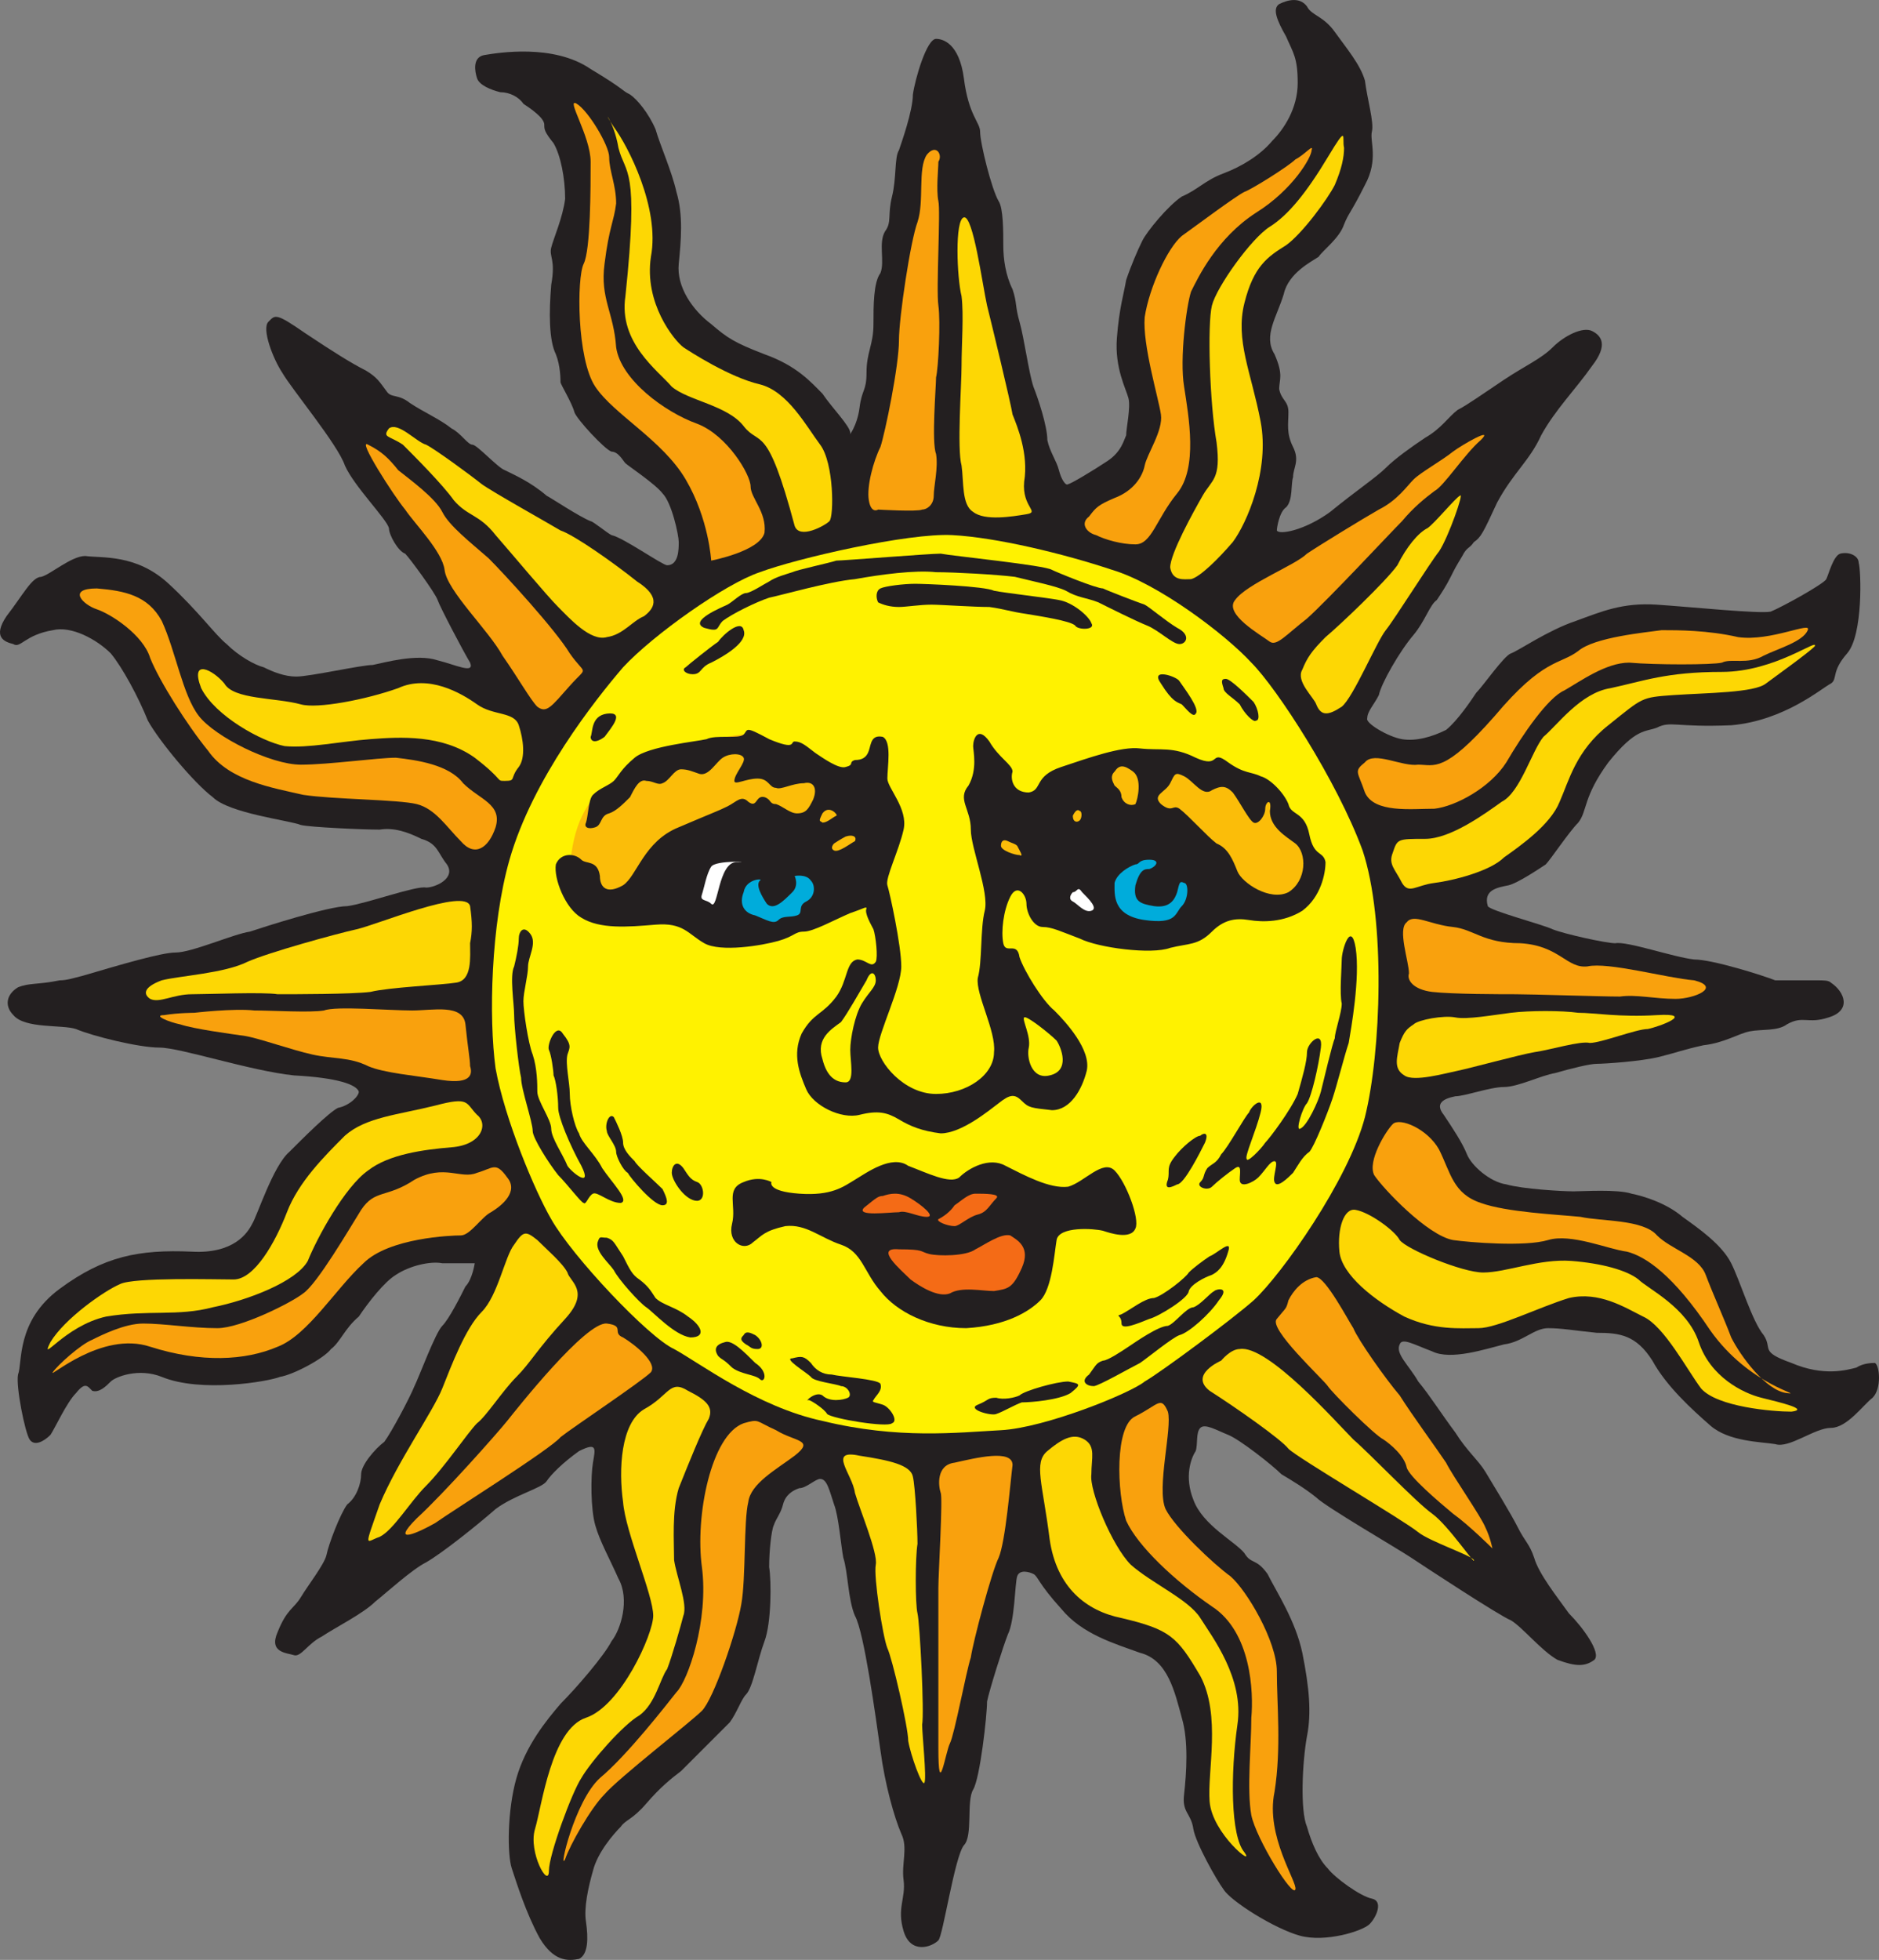 <svg xmlns="http://www.w3.org/2000/svg" width="607.896" height="633.88"><rect width="100%" height="100%" fill="#808080" stroke="none"/><path fill="#231f20" fill-rule="evenodd" d="M587.833 317.063c2.25 0 3.75 0 4.5.75 4.5 3 6.75 9-.75 11.25-6.75 2.25-8.25-.75-13.5 2.25-3 2.25-8.25 1.5-12 2.25s-8.25 3.75-15 4.5c-6.75 1.5-8.25 2.25-14.25 3.75s-18 2.25-20.25 2.25-8.25 1.5-13.5 3c-4.5.75-12 4.5-16.5 4.5s-12.75 3-15.75 3c-3.75.75-6.75 2.25-3.75 6 3 4.5 6 9 7.5 12.75s7.5 9 12.75 9.75c5.25 1.5 18 2.25 21.75 2.25 3 0 14.25-.75 18.75.75 3.75.75 11.25 3 16.5 7.5 5.25 3.75 12.75 9 15.75 15s6.75 18.75 10.5 23.25c3 4.5-1.5 5.25 9 9 10.5 4.5 18 2.25 21 1.5 2.25-1.5 5.25-1.5 6-1.5 1.5.75 2.25 8.25-.75 11.25-3 2.25-8.25 9.75-13.5 9.75s-13.5 6.75-18 5.25c-4.5-.75-15-.75-21-6s-14.25-12.75-18.75-21c-5.25-8.25-10.5-9-18-9-7.5-.75-11.25-1.5-15.75-1.5s-8.25 4.5-14.25 5.25c-6 1.5-17.25 5.25-23.25 2.25-6-2.25-9.75-4.5-10.5-2.25-1.5 3 3 6.75 6 12 3.75 4.5 7.5 10.5 12 16.5 3.75 6 7.5 9 9.75 12.75s8.25 13.5 10.5 18 3.75 5.25 5.25 9.75c1.5 5.25 7.5 12.75 11.25 18 4.5 4.5 10.5 12.75 8.25 15-3 2.25-6 2.25-12 0-5.25-3-11.25-10.5-15-12.75-3.75-1.5-27.75-17.25-32.25-20.25s-27.75-16.5-30.75-19.5c-3.75-3-7.5-5.25-11.25-7.5-3-3-13.5-11.25-17.25-12.75s-7.5-3.75-9-2.25-.75 5.25-1.5 7.5c-1.5 2.25-3.75 8.25-.75 15.75 3 8.25 13.5 13.5 16.5 17.25 2.25 3.75 3.75 1.5 7.5 6.75 3 6 9 15 11.25 25.5 2.25 11.25 3 19.5 1.5 27-1.5 8.25-2.25 24 0 29.25 1.5 5.25 3.75 10.5 6.75 13.5 2.25 3 10.5 9 14.25 9.75s1.5 6-.75 8.25-14.25 6-22.5 3.75-22.5-11.25-24.75-15c-2.25-3-9-15-9.75-19.5-.75-5.25-3.75-5.25-3-11.25.75-6.75 1.5-17.25-.75-24.75-2.25-8.25-4.5-18.75-13.5-21-8.25-3-18.75-6-25.5-14.25-7.5-8.25-7.5-10.5-9-11.25s-4.5-1.5-5.25.75-.75 14.25-3 18.75c-1.5 3.75-6 18-6.75 21.75 0 4.5-2.25 24.75-4.5 28.5s0 15-3 18c-3 3.75-6.75 29.25-8.25 30.75-2.25 2.25-9 4.5-11.25-3s.75-10.5 0-16.5c-.75-5.25 1.5-10.5-.75-15-2.25-5.25-5.25-15.75-6.75-27-1.5-10.5-5.25-38.25-8.25-43.5-2.25-5.25-2.25-14.25-3.75-18.75-.75-3.75-1.5-13.5-3-17.25-1.5-4.5-2.25-8.25-4.5-8.25-1.5 0-4.5 3-6.75 3-2.25.75-4.5 2.25-5.25 5.25s-2.25 4.5-3 6.75c-.75 1.5-1.5 8.25-1.5 13.5.75 4.5.75 18-1.5 24s-3.75 15-6 17.25c-1.5 1.5-3 6-5.25 9l-15.75 15.75c-3 2.25-6.75 5.25-11.25 10.5s-6.75 5.25-8.25 7.5c-2.25 2.25-7.5 8.25-9 14.25-1.5 5.25-3 12-2.25 16.5.75 5.25.75 10.5-2.25 12-3.75.75-8.25.75-12.75-6.75-4.5-8.25-7.5-18-9-22.5s-1.5-18.75 1.5-29.25 9.75-18.75 14.25-24c5.25-5.25 14.25-15.75 16.5-20.25 3-3.75 6-13.5 2.25-20.25-3-6.75-6-12-7.5-17.25s-1.5-15.75-.75-20.25 1.5-6.75-4.5-3.75c-5.25 3.75-9 7.5-10.5 9.75s-10.5 4.5-16.5 9c-6 5.25-17.25 14.25-22.5 17.25-4.5 2.25-12.75 9.75-16.5 12.75-3.75 3.75-12.75 8.25-17.25 11.25-4.5 2.25-6.75 6.75-9 6s-8.25-.75-5.25-7.5c3-7.5 5.25-7.5 7.5-11.25s7.5-10.5 8.25-13.5c.75-3.75 4.5-13.5 6.75-16.5 3-2.25 4.5-6.75 4.5-9.75s4.5-8.25 7.5-10.5c2.25-3 8.25-14.25 9.75-18 1.5-3 6.75-17.25 9-19.5s6-9.75 7.5-12.75c2.25-2.25 3-7.5 3-7.5h-10.5c-3.75-.75-10.5.75-15 3.75-3.75 2.25-9 9-12 13.5-4.5 3.75-6 8.25-9 10.5-2.25 3-12 8.25-16.5 9-3.75 1.5-25.5 5.25-38.25 0-7.5-3-15 0-16.5 1.5s-3.75 3.75-6 3c-1.5-1.5-2.25-3-5.25.75-3 3-6.75 11.25-8.25 13.5-2.25 2.25-5.25 3.75-6.75 1.5s-4.5-17.25-3.75-21c1.5-3.75-.75-17.25 13.5-27.75s25.5-12.75 42.75-12c13.5.75 18-6 19.5-9 1.5-2.25 6.75-18.75 12-23.25 4.5-4.5 12.75-12.75 15.75-14.25 3.75-.75 6.75-3.75 6.75-5.25-.75-2.25-6.75-4.5-21-5.25-14.25-1.5-36.75-9-43.5-9s-21.75-3.75-27-6c-4.5-1.5-16.5 0-20.25-4.5-3-3-2.25-6.75 1.5-9 3.75-1.5 6-.75 13.5-2.25h568.5m-568.5 0c2.25 0 4.5-.75 7.5-1.5 12.75-3.75 25.5-7.5 30-7.5 5.25 0 18.75-6 24-6.75 4.5-1.5 25.5-8.25 31.5-8.25 6-.75 22.5-6.75 25.5-6 3 0 9.75-3 6.75-7.5-3-3.75-3-6.75-8.25-8.25-4.5-2.25-9-3.75-13.5-3-5.25 0-22.5-.75-25.5-1.5-3.75-1.5-23.25-3.75-28.5-9-6-4.5-17.25-18-21-24.75-3-7.5-8.25-17.25-12-21.75-4.5-4.5-12.75-9-18.75-7.5-9 1.5-10.5 6-12.75 4.5-3-.75-6.75-2.25-2.25-9 5.25-6.75 8.25-12.75 11.25-12.75 3-.75 9.75-6.75 14.25-6.75 5.25.75 16.5-.75 27 9 9.75 9 15 16.5 18.75 19.5 3.75 3.75 9 6.75 12 7.5 3 1.5 6.75 3 10.5 3 4.5 0 21-3.75 24.75-3.75 3.75-.75 14.25-3.75 21-1.5 6 1.5 12 4.5 10.5.75-2.25-3.75-9.75-18-10.5-20.25s-9-13.5-10.5-15c-2.25-.75-5.25-6-5.25-8.25-.75-3-11.25-13.5-14.25-20.25-2.25-6.75-17.25-24.75-20.25-30-3-4.5-6.75-14.25-4.5-16.5s2.25-3 12 3.75c9 6 15 9.75 19.5 12 3.75 2.25 4.5 3.75 6.75 6.75 1.5 2.25 3.75.75 7.5 3.75 4.5 3 9.75 5.25 13.5 8.25 3 1.5 5.25 5.25 6.75 5.25s8.25 7.5 10.5 8.25c3 1.5 8.25 3.75 13.5 8.25 1.5.75 10.5 6.75 14.25 8.25.75 0 5.25 3.75 6.75 4.5 3.75.75 16.5 9.75 18 9.75 3.75 0 3.75-5.25 3.75-7.5s-2.25-12.75-5.25-15.75c-2.25-3-11.25-9-12-9.75s-2.25-3.75-4.5-3.75c-2.25-.75-11.25-10.5-12-12.75-.75-3-4.5-9-4.5-9.75s0-5.25-1.5-9c-2.25-4.5-2.25-13.5-1.5-22.5 1.5-8.25-.75-9 0-12s3.75-9.75 4.5-15.75c0-6.75-1.5-14.25-3.75-18-3-3.75-3-4.5-3-6 0-2.25-4.5-5.25-6.75-6.75-1.5-2.25-4.5-3.75-7.5-3.75-3-.75-6.75-2.25-7.5-4.5s-1.5-6.75 2.25-7.5c4.5-.75 22.5-3.75 34.5 4.5 11.25 6.75 9.75 6.75 12.75 8.25 2.25 1.5 6 6 8.25 11.25 1.5 5.25 5.25 13.5 6.75 20.25 2.25 7.5 1.5 15.75.75 23.25s4.5 15 10.5 19.5c5.25 4.5 7.5 6 17.25 9.75 10.5 3.75 15 9 18.75 12.75 3 4.5 9 10.5 9 12.75-.75 1.5 2.25-2.25 3-8.25s2.25-5.25 2.25-11.25c0-6.75 2.25-9 2.25-15.75 0-6 0-13.5 2.25-16.5 1.5-3.75-.75-9.75 1.5-13.5 2.25-3 .75-5.25 2.25-11.25s.75-12.75 2.25-15c.75-2.25 4.5-12.75 4.5-18 .75-5.25 4.5-18 7.5-18 2.25 0 7.5 1.5 9 12.75 1.5 12 5.25 14.25 5.25 17.25 0 3.75 3.75 18.75 6 22.5 1.5 2.25 1.5 9.75 1.5 14.25s.75 9.75 3 14.25c1.5 4.5.75 5.25 2.25 10.5s3 16.5 4.5 21c1.5 3.75 4.5 12.75 4.5 17.25.75 3.75 3 6.75 3.75 9.75s2.25 5.25 3 4.5c.75 0 8.25-4.5 12.75-7.5s5.25-6.75 6-8.25c0-2.25 1.5-9 .75-12s-4.5-9.75-3.75-19.5 2.25-14.25 3-18.75c1.5-4.5 3.75-9.75 5.25-12.75s8.25-11.25 12.75-14.25c5.25-2.25 7.5-5.25 13.5-7.5s12-6 15.75-10.5c3.75-3.75 8.25-10.5 8.25-18.75s-1.5-9.75-3.75-15c-3-5.25-4.5-9-2.25-10.5 3-1.5 6.75-2.25 9 .75 1.5 3 5.25 3 9 8.25s8.25 10.5 9.75 15.75c.75 6 3 13.5 2.25 16.5s2.25 9-2.25 17.25c-4.5 9-5.25 9-6.75 12.75-1.5 4.5-6.75 8.25-8.25 10.5-2.25 1.5-9.75 5.25-11.25 12-2.25 7.5-6.75 13.5-3 19.5 3 6.75 1.5 8.25 1.5 11.25.75 3.75 3 3.75 3 7.5s-.75 6.75 1.5 11.25 0 6.75 0 9.75c-.75 2.25 0 7.5-2.25 9.75-2.25 1.5-3 6.75-3 7.5.75 1.5 9 0 17.25-6 8.25-6.75 15-11.25 18-14.25s8.25-6.75 12.75-9.75c5.25-3 7.5-6.75 10.5-9 3-1.5 8.25-5.25 15-9.75s12-6.75 15.75-10.5 9.75-6.75 12.75-5.25 5.25 4.5 0 11.25c-5.25 7.5-12 14.25-16.5 22.5-3.75 8.25-9 12-14.25 21.75-4.5 9.75-5.25 11.25-7.5 12.75-1.5 2.25-2.25 1.5-3.75 4.5-2.25 3.75-2.25 3.75-3.75 6.75s-3 5.25-4.5 7.5c-2.25 1.5-3.75 6.75-7.5 11.25-4.5 5.25-10.5 15.75-11.25 19.5-1.5 3-3.75 5.25-3.75 7.5-.75 1.5 6.75 6 11.25 6.75s9.75-.75 14.25-3c3.75-3 8.25-9.75 9.75-12 2.25-2.25 9-12 11.25-12.75s12-7.5 21-10.5c8.25-3 15-6 26.25-5.25s33 3 36.75 2.25c3.75-1.5 17.25-9 18-10.5s2.25-7.5 4.5-8.25c3-.75 6 .75 6 3 .75 2.25 1.5 23.25-3.75 29.25s-3 8.25-5.25 9.75c-3 1.5-15 12-32.25 13.5-18 .75-19.5-1.5-24 .75-3.75 1.5-6.75 0-15.75 11.25-8.25 11.25-6.75 15.75-9.75 19.5-3 3-9 12-10.5 13.5-2.25 1.5-9 6-12 6.75-3.75.75-8.25 1.5-6.75 6.75.75 1.5 18 6 21 7.5 3.75 1.5 17.25 4.5 20.25 4.5 3.75-.75 18.75 4.5 25.5 5.25 6 0 22.5 5.25 26.25 6.75h3-558"/><path fill="#fdd704" fill-rule="evenodd" d="M257.083 170.063c1.5 4.5 9.75 0 11.25-1.5s1.5-18.75-3-24.75-10.5-17.25-19.5-19.5c-9.75-2.25-22.5-10.5-24.75-12-3-2.25-12.75-14.25-10.5-29.25 3-15.75-7.5-36-12-42-4.5-6.75 0-2.25 1.5 6.75 2.25 9 6.75 5.25 2.25 48-2.25 15 10.5 24 15 29.25 5.25 4.5 18 6 23.25 12.75s7.5-1.5 16.5 32.25m54.75-99.75c3-.75 6 21.75 7.5 28.5 1.5 6 7.5 30.75 8.25 35.25 1.5 3.75 5.25 12.75 3.75 21.75-.75 8.25 5.25 9.75.75 10.5s-13.5 2.25-17.25-.75c-3.75-2.25-3-9.75-3.75-15-1.5-5.25 0-26.25 0-32.25 0-6.75.75-16.5 0-22.5-1.5-6-2.25-24.75.75-25.5m66.75 113.25c.75 4.5 4.5 3.75 6.75 3.75 3-.75 9-6.75 13.5-12 4.5-6 12-23.25 9-39s-8.25-26.25-5.25-38.25 7.5-15 13.5-18.75c5.25-3.75 13.5-15 15.75-19.5 2.25-5.25 3-9 3-12-.75-3 1.5-8.25-5.25 3s-12.75 18.75-18.75 22.5-17.25 19.5-18.75 25.5-.75 31.5 1.5 44.25c1.5 12-1.5 12-4.5 17.25s-10.5 18.75-10.5 23.25m42.75 33c1.5-3.75 3-6 7.5-10.5 4.5-3.75 19.5-18 23.25-23.25 3-6 6.75-10.5 9.75-12 2.25-1.5 9-9.75 10.5-10.5 1.5-1.5-3.75 13.5-6.75 18-3 3.75-14.25 21.75-17.25 25.5s-10.5 21.75-14.25 24.75c-4.5 3-6.75 3-8.25-.75-.75-2.25-6.75-7.5-4.5-11.25m29.25 59.25c-1.5 3.75.75 5.25 3 9.75 2.25 3.75 4.5.75 10.5 0s18-3.75 22.5-8.25c5.25-3.75 15-10.5 18-18 3-6.75 5.25-16.5 15.75-24.75 11.25-9 10.5-9 21-9.75 11.25-.75 26.25-.75 30-3.75 3-2.25 13.5-9.75 15.75-12 1.5-3-12.75 8.25-30 8.25-18 0-25.5 3-36 5.25-9.75 1.5-17.25 12-21.75 15.75-3.75 4.5-7.5 18-13.5 21-5.25 3.75-16.5 12-24.75 12-9 0-9 0-10.5 4.5m6.75 55.5c-2.25 1.5-3 2.25-4.5 6-.75 4.5-2.25 8.25 1.5 10.5 3 2.25 13.5-.75 17.25-1.5s20.25-5.25 24.75-6c5.25-.75 15-3.75 18-3 3.75 0 15-4.5 18.75-4.5 3.75-.75 15.75-5.25 3-4.5-12 .75-20.25-.75-25.5-.75-5.25-.75-15.75-.75-21.75 0s-14.25 2.25-18 1.5-12 .75-13.5 2.25m-18.75 60c4.5.75 12.75 6.75 14.25 9.75 2.25 3 20.25 10.5 27 10.5 7.5 0 18-4.5 28.5-3.75 9.75.75 18 3 21.75 6 3 3 15.75 9 19.5 20.25s14.25 16.5 20.25 18 15.75 3.75 9.75 4.5c-6 0-24-1.5-29.25-7.5-4.5-6-12-20.25-18.75-23.25-6-3-14.25-8.25-24-6-9.75 3-23.25 9.75-29.25 9.75s-14.25.75-24-3.75c-9.75-5.25-20.25-13.5-21-21s1.5-14.25 5.25-13.5m-37.5 45c-3 0-6 3.75-6 3.75s-10.5 4.5-3.75 9.75c8.25 5.25 23.25 15.75 25.5 18.75 3 3 37.5 23.25 42 27 3.75 3 17.25 7.5 18 9 .75 2.25-8.25-11.25-13.5-15s-20.25-19.5-25.5-24c-5.25-5.25-27.75-30.75-36.75-29.25m-62.25 33c4.5-3.75 8.25-6 12-3.75s2.25 6 2.25 11.25c-.75 5.25 6.75 23.25 12.75 29.25 6.75 6 18.75 11.25 22.5 17.25s14.25 19.5 12 34.5c-2.25 15.75-2.25 36 2.25 41.25 3.75 5.25-10.5-6-11.25-16.5-.75-9.75 3.75-27.75-3-40.5-7.5-12.75-9.75-15-25.5-18.75-11.25-2.25-21-9.75-23.25-25.5-2.25-18-5.25-24.75-.75-28.5m-43.5 8.25c.75 3 1.5 17.25 1.5 21.75-.75 4.5-.75 19.5 0 22.5s2.25 32.25 1.5 36c0 3 1.5 17.25.75 18.75s-4.5-9-5.25-13.5c0-4.5-5.25-27-6.75-30-1.5-3.75-4.5-23.25-3.75-27s-5.25-18-6.75-23.25c-.75-6-9-14.25 1.5-12 9.75 1.5 16.5 3 17.25 6.75m-66-18.75c-2.25 3.75-6.75 15-9.75 22.5-2.25 7.5-1.5 17.25-1.5 23.25.75 5.25 4.5 14.25 3 18-.75 3-3.75 13.5-5.25 17.25-2.25 3-3.75 11.25-9 15-5.25 3-15.75 15-18.75 20.25-3 4.5-10.5 24.75-10.5 30 0 6-6.75-6-4.5-13.5s5.25-32.25 16.5-36 21.75-27 21.75-33c0-6.75-9-27-9.75-36.75-1.5-10.5-.75-25.5 6.75-30 8.25-4.5 8.25-9.75 14.25-6 6 3 8.25 5.25 6.75 9m-55.5-57.75c3 3 8.25 7.5 9.75 10.5.75 3 7.5 6-.75 15-9 9.75-11.25 14.25-15.75 18.75s-9.75 12.75-12.75 15c-3 3-10.5 14.25-16.5 20.25-5.25 5.25-10.5 14.25-15 16.5-4.5 1.5-5.25 4.5 0-10.5 6-14.25 17.25-30 20.25-37.5s7.5-19.5 12.75-24.75 7.5-18 10.5-21.75c3-4.5 3.75-4.5 7.5-1.5m-19.5-40.5c-3.75-3.75-2.25-6-13.5-3-12 3-22.5 3.75-29.25 9.75-6.75 6.75-15 15-18.75 24.75s-10.5 21.75-17.25 21.75c-6 0-32.25-.75-36.75 1.5-5.25 2.25-18 11.25-22.5 18.75-3.75 7.5 4.5-5.25 18-8.25 13.5-2.25 23.25 0 34.5-3 11.25-2.25 27-8.25 30.75-15 3-7.5 12-24 19.5-29.25 6.75-5.25 18-6.75 27-7.5 9.75-.75 12-7.5 8.25-10.5m-2.25-67.5c.75 5.25.75 8.25 0 12 0 4.5.75 12-4.5 12.75-4.5.75-21.75 1.5-27.75 3-6 .75-24.75.75-30 .75-4.5-.75-22.5 0-27.75 0-6 0-10.5 3-13.5 1.5-2.25-1.5-2.25-3.75 3.75-6 6-1.5 20.25-2.25 27.75-6 6.75-3 28.5-9 35.25-10.5s35.25-13.5 36.75-7.5m11.25-40.5c3.75 0 1.5-.75 4.5-4.5 2.25-3 1.5-9 0-13.5s-8.25-3-13.5-6.75-15.75-9.75-25.5-5.25c-10.5 3.75-26.25 6.75-31.5 5.25-8.25-2.25-21.75-1.5-24.75-6.75-3.75-4.5-11.25-8.25-7.5 1.5 4.5 9 19.5 17.25 27 18.75 7.5.75 18-1.5 27.75-2.25s23.25-1.5 33.75 6c9.75 7.5 6.75 7.5 9.75 7.5m-33-108.75c3.75 3.75 12.75 12.75 16.5 18 4.5 5.25 8.25 4.5 13.5 11.25 5.25 6 16.5 19.5 20.25 23.25s10.5 11.25 15.75 9.75c5.25-.75 8.25-5.25 12-6.75 3-2.25 6-6-2.25-11.25-7.5-6-20.25-15-24.75-16.5-3.75-2.25-22.5-12.75-25.5-15-3.75-3-15-11.25-18-12.75-3-.75-9-7.5-12-5.25-2.25 3 0 2.25 4.5 5.25"/><path fill="#f9a10d" fill-rule="evenodd" d="M230.083 181.313s15.75-3 17.25-9c.75-6.75-4.5-11.25-4.5-15s-7.5-16.5-17.25-20.25c-10.5-3.75-24.75-14.25-26.25-24.75-.75-11.25-5.25-15.75-3.75-27 1.5-12 3-13.5 3.75-19.5 0-6-2.25-10.5-2.25-15 0-3.75-6.75-15-10.5-17.25s4.5 10.5 4.5 18.75 0 28.5-2.25 33-2.25 30.75 3.75 39.75 21.75 17.25 29.25 30 8.25 26.25 8.25 26.25m54-16.5s12.75.75 14.25 0c1.5 0 3.75-1.5 3.75-4.5s1.5-9 .75-13.5c-1.5-3.75 0-21.75 0-24.75.75-3 1.5-18 .75-23.25s.75-30.75 0-33.75c-.75-3.75 0-10.5 0-12.75 1.5-2.25-.75-6-3.75-2.25-3 4.5-.75 15-3 21.75-2.25 6-6 30.75-6 38.25 0 8.25-4.5 30-6 34.5-2.25 4.5-4.5 12.75-3.75 17.25s3 3 3 3m68.25 2.25c2.25-3 3-3.75 8.25-6 6-2.25 9-6.75 9.75-10.5s6-11.25 5.25-16.5-6-22.5-5.25-31.5c1.5-9.75 7.5-22.5 12-26.25 5.25-3.75 17.25-12.75 20.25-14.25 2.25-.75 14.25-8.25 16.5-10.5 3-1.5 6-5.25 5.25-3 0 2.25-6 12.75-18 20.25-12.75 8.25-18.75 21-21 25.5-1.5 4.5-3.75 21.75-2.25 30.75 1.5 9.75 4.5 26.25-2.25 34.5s-8.25 16.5-13.5 16.5c-4.5 0-9.75-1.5-12.75-3-3-.75-5.25-3.75-2.25-6m47.25 27c3.75-5.25 19.5-11.25 23.25-15 4.5-3 18-11.25 23.25-14.25 6-3 9-7.5 11.25-9.75s9-6 12.75-9c3-2.25 13.5-8.25 9-3.75-5.25 4.5-12 15-15 16.5-3 2.25-6.75 5.25-10.5 9.75-3.75 3.75-24 25.5-30.75 31.5-6.75 5.25-9.75 9-12 7.5-3-2.25-15-9-11.25-13.5m42 52.5c-3.75 3-2.25 3 0 9.75 3 6.75 15 5.25 22.5 5.25 6.75-.75 18-6.75 23.25-15 5.25-9 13.5-21 18.75-23.25 5.25-3 13.5-9 21-9 8.25.75 27 .75 30 0 3-1.5 8.25.75 13.5-2.25 4.5-2.25 12.75-4.5 14.25-8.25 1.5-3-12 3.75-22.5 2.25-9.75-2.25-19.5-2.25-24.75-2.25-5.25.75-21.75 2.25-27 6.75-6 4.5-11.25 2.25-27 21-16.5 18.75-19.5 15.75-24.75 15.75-5.25.75-14.25-4.5-17.25-.75m13.5 51.75c-3 2.25.75 12.75.75 16.5-.75 2.25 1.5 5.25 7.5 6 6.75.75 22.5.75 27 .75 5.25 0 27.75.75 33.75.75 5.25-.75 11.25.75 18 .75 6 0 15-3.75 6-6-9-.75-27.75-6-34.5-4.5-6.75.75-9-6.75-21.75-7.5-12 0-15-4.5-21.75-5.25-7.5-.75-12.75-4.5-15-1.5m-4.5 65.25c2.25-2.25 11.25 1.5 15 8.25 3.75 7.5 4.5 14.25 13.5 17.25 8.25 3 24.75 3.75 32.25 4.5 6.75 1.5 20.25.75 24.75 6 4.5 4.5 13.5 6.75 15.75 12.75s6 14.25 8.25 20.25c3 6 11.25 17.25 18 18 6 .75-12-2.25-24.75-20.25-12-18-21-24-27-25.5-6-.75-18-6-25.5-3.75s-25.5.75-30.75 0c-8.25-1.5-22.5-16.5-25.5-21-2.25-4.5 3.75-14.25 6-16.5m-37.5 63c3-3.75 3-3 3.75-6 1.5-3 4.5-6.75 9-7.5 3 0 10.5 14.25 12 16.5 1.5 3.75 10.5 16.5 15 21.75 3.75 6 12 17.25 15 21.75 2.25 4.5 11.25 17.25 12.75 21 1.5 3 2.25 6.75 2.25 6.75s-7.5-7.5-12.75-11.25c-4.5-3.75-14.25-12-15-15-.75-3.75-5.25-7.5-7.5-9-3-1.5-16.5-15-18-17.25s-19.5-18.75-16.5-21.75m-45.75 31.5c7.5-3.75 8.25-6.75 10.5-1.5 1.5 5.25-3.75 24.75-.75 31.5 3 6 15.75 18 21 21.75 5.25 4.5 15 21 15 30.75 0 10.5 1.5 24.75-.75 39-3 14.25 7.5 29.25 6.75 31.5-.75 3-12.75-16.5-14.25-24-1.5-8.25 0-22.5 0-31.5.75-8.25 0-27.75-12.75-36-12-8.25-24-19.5-27.75-27.75-3-9-3.75-30.75 3-33.75m-63 24.75c-.75-2.25-1.5-9 4.5-9.75 6.75-1.5 18.75-4.5 18.75.75-.75 6-2.25 24.75-4.5 30-2.25 4.5-8.25 27-9 32.25-1.5 4.5-5.25 24.75-6.75 27.75s-3.75 18.75-3.75 1.5v-51.75c0-4.5 1.5-29.25.75-30.75m-63.75-22.5c5.25-1.5 3.75-.75 10.5 2.25 6 3.75 12.75 3 6 8.25-6 4.5-14.25 9-15 15-1.5 6-.75 24.75-2.25 33-1.5 9-9 30.75-12.75 34.5s-27 21.75-31.5 27c-4.5 4.5-11.25 16.5-12.75 21-2.25 4.5 3-18.75 11.25-26.25 9-7.5 21.75-24 24.75-27.75 3.75-3.75 10.5-23.25 8.25-40.5-2.25-16.5 3-42.75 13.5-46.5m-44.25-32.25c6 .75 1.5 3 5.25 4.5 3.75 2.25 11.25 8.25 9 11.25-3 3-25.5 18-29.25 21-3 3.75-35.25 24-40.5 27.75-5.25 3-15 7.5-6-1.5 9-8.25 26.25-27.75 29.25-31.5s25.5-32.25 32.25-31.5m-42-48.75c-5.25 2.25-10.5-3-20.25 2.25-9 6-12.75 3-17.25 9.75-3.75 6-14.25 24-18.75 27-3.75 3-20.25 11.25-27.75 11.25-8.25 0-17.25-1.5-24-1.5-6 0-13.5 3.75-16.5 5.25-3.75 1.5-11.25 8.25-12.75 10.5s15.75-13.5 31.5-8.25c16.5 5.25 30.75 4.5 41.25 0 9.75-3.75 18.75-18.75 27.75-27 8.25-8.25 28.5-9 31.5-9s6.75-6 9.75-7.5c3.75-2.25 9-6.75 5.25-11.25-3.75-5.25-4.5-3-9.75-1.5m-91.5-51.75s12.75-1.5 19.5-.75c6 0 18 .75 22.5 0 3.75-1.5 21 0 28.5 0 6.75 0 16.5-2.25 17.25 4.5.75 7.5 1.5 11.25 1.5 13.5.75 2.25.75 6-9 4.5-9-1.5-18.75-2.25-24-4.5-6-3-11.25-2.25-18-3.75s-17.25-5.25-21.75-6c-5.25-.75-16.5-2.25-21-3.75-3.75-.75-9-3-5.25-3 4.5-.75 9.75-.75 9.75-.75m65.25-82.5c6.75.75 17.25 2.25 21.75 8.25 5.25 5.25 12.75 6.75 10.5 14.25-2.25 6.75-6.75 9.75-11.25 4.5-4.5-4.5-8.25-10.5-14.25-12s-27-1.5-36.75-3c-9.75-2.25-24-4.5-30.75-14.25-6.75-8.25-15.75-22.5-18.75-30-2.25-7.5-12.75-14.25-17.25-15.75s-9.75-6.75 0-6.75c9 .75 16.5 2.25 21 10.5 4.5 9.75 6.75 24 12 30.75s23.25 15.75 33 15.75c9 0 24.75-2.25 30.75-2.25m-9-101.25c4.5 2.25 6.75 4.5 9.75 8.25 3.75 3 12 9 14.25 13.5s9 9.75 15 15c5.25 5.25 21.75 23.25 26.25 30.75 5.25 7.5 6 3.75 0 10.5s-7.5 9-10.5 6.75c-2.25-2.25-6-9-11.25-16.5-4.5-8.25-18-21-18.75-27.75-.75-6-9.75-15-12.75-19.5-3.75-4.5-15.75-23.25-12-21"/><path fill="#fff200" fill-rule="evenodd" d="M160.333 345.563c3 16.5 12.75 39.75 18 48.75 6.75 12 31.5 38.25 39.75 42 8.25 4.5 27 18.75 48 23.25 24.75 6 43.5 3.75 57.75 3s42-12 46.5-15.75c5.25-3 28.5-20.25 35.25-26.25 9-8.25 30.75-39 36-59.25 5.25-21 6.75-63.75-.75-86.25-8.25-22.5-27.75-52.5-36-60.75-8.25-9-30-25.5-45-30-15.75-5.25-37.5-10.5-51.75-11.25s-50.25 7.5-62.25 12c-11.25 3.75-34.5 20.25-44.25 30.75-9 10.5-29.25 36-36.75 62.25-6 21-6.75 51-4.5 67.5"/><path fill="#231f20" fill-rule="evenodd" d="M249.583 382.313s-1.5 3 9 3.75 14.25-2.25 18-4.5 12-8.25 17.25-4.5c6 2.25 13.5 6 16.5 3.75 3-3 9.75-6.75 15-3.75 6 3 14.25 7.5 20.25 6.75 5.25-1.5 11.25-9 15-5.25s8.25 15.75 6.75 18.75c-1.5 3.75-8.25 1.5-10.5.75-3-.75-14.25-1.5-15 3s-1.5 15.75-5.25 19.5-11.25 8.25-24 9c-12 0-22.5-5.25-27.75-12-5.25-6-6-12.75-12.75-15s-11.25-6.75-18-6c-6.75 1.5-7.5 3-10.5 5.25-3 3-8.25 0-6.75-6s-2.25-11.25 3.75-13.5c5.25-2.25 9 0 9 0"/><path fill="#f46b16" fill-rule="evenodd" d="M279.583 390.563c3.75-3 4.5-3.75 6-3.75 2.25-.75 5.25-1.5 9 .75s8.25 6 5.25 6-6.75-2.25-9-1.5c-3 0-14.25 1.5-11.25-1.5m24 3.75c1.5-.75 3.75-2.25 5.25-4.5 2.25-1.5 4.5-3.75 6.75-3.75 3 0 8.25 0 6.75 1.5-2.25 2.25-3 4.5-6 5.25s-6 3.75-7.5 3.75c-2.25 0-6-1.5-5.25-2.25m-12.75 9.75c8.25 0 6.75.75 9.75 1.5s12 .75 15-1.5c3-1.5 8.25-5.25 11.25-4.5 2.25 1.5 6.75 3.75 3.75 10.5s-4.5 6.75-9 7.5c-3.75 0-10.5-1.5-14.25.75-3.75 1.5-9.75-2.25-12.75-4.5-3-3-12-10.5-3.75-9.75"/><path fill="#231f20" fill-rule="evenodd" d="M377.833 381.563c.75-3-.75-3.75 2.25-7.5 2.25-3 6.75-6.75 8.25-6.75.75-.75 3-1.5 1.5 2.25-1.5 3-6.75 13.5-9 13.5-1.5.75-4.5 2.25-3-1.5m10.5.75c1.5-1.5.75-2.25 2.25-4.5 1.5-1.5 3-1.5 4.5-4.5 2.25-2.25 7.5-12 9-13.5.75-2.25 5.25-6 3.75 0s-5.25 14.25-4.5 15c0 1.5 4.5-3 6-5.25 1.5-1.5 8.25-10.5 10.5-15.75 1.5-5.25 3-10.5 3-13.5s5.25-7.5 4.5-1.5-3 15.75-4.5 18c-1.5 1.5-3.75 9-2.25 8.25 2.25-.75 6-9 6.75-12s3.75-15.75 4.5-17.25c0-2.25 2.25-8.25 2.25-11.25-.75-3 0-12 0-14.25 0-3 3-12.75 4.5-3.75 1.5 9.75-1.5 26.25-2.25 30.75-1.5 4.5-3.75 13.5-5.25 18s-6 15.75-7.5 17.25c-2.25 1.5-3.75 4.5-5.25 6.75-1.5 1.5-5.25 5.25-6 3-.75-1.5 1.5-6.75 0-6.75s-3 3-5.25 5.25c-1.5 1.5-6 3.75-6 .75 0-2.25.75-5.25-1.5-3.75s-6 4.5-7.5 6-5.25 0-3.75-1.5m-25.5 42.75c3-1.5 7.5-5.25 10.5-5.25 3-.75 10.5-6.75 11.25-8.25 1.5-1.5 4.5-3.75 6.75-5.25 2.25-.75 7.5-6 6-1.5-1.5 5.25-3.75 6.75-5.25 7.5-2.25.75-6.75 3-7.5 5.25 0 2.25-9.75 8.25-12.75 9-3.75 1.5-9 3.75-9 1.5 0-3-2.25-2.25 0-3m-6 15c1.5 0 6-3 8.25-4.5s9.75-6.75 12.75-6.75c2.25-.75 6-6 8.25-6 2.25-.75 5.25-4.5 6.75-5.25.75-.75 5.25-1.5 1.5 3-3 4.5-9.75 10.5-12.75 11.25-2.25.75-10.5 7.5-12.75 9-3 1.5-13.5 7.5-15 7.5-2.25 0-4.5-1.5-1.5-3.75 2.25-3 2.25-3.75 4.5-4.5m-40.5 14.25c3.75-1.5 3-2.25 6-2.25 2.25.75 6 0 7.5-.75 1.5-1.5 12-4.5 15.75-4.5 3.75.75 4.5.75.75 3.75-3.75 2.25-12.75 3-15.75 3-2.25.75-6 3-8.25 3.75-1.5.75-9.75-1.5-6-3m-60-15c3-.75 3.75-.75 6 1.5 1.5 2.25 3.75 3.75 6.75 3.75 3 .75 15 1.5 15.75 3 .75 2.25-1.5 3.75-2.25 5.25-.75.75.75.75 3 1.5s5.25 5.25 3 6c-1.5 1.5-19.5-1.5-21-3-.75-1.5-5.25-4.5-6-4.5-1.5.75 2.25-3 4.5-1.5 2.25 2.25 6.75 1.5 8.25.75s0-3.75-2.25-3.75c-1.5-.75-9-1.5-9.75-3-1.5-1.5-9-6-6-6m-24-.75c1.5 1.5 1.5.75 4.5 3.75 3 2.25 7.5 2.25 9 3.75s3-2.25-1.5-5.25c-3.75-3.75-7.5-7.5-9.75-6.75-3 .75-3.75 2.25-2.25 4.5m9-3.75c1.5.75 1.5 1.5 3.75 1.5s1.5-3-.75-4.5c-1.5-.75-3-1.5-3.75 0-.75.75-1.5 1.5.75 3m-45-34.5c2.25.75 2.25 1.5 5.25 6 2.25 4.5 3 6 5.25 7.5 3 2.25 3.75 3.75 5.25 6 2.25 2.25 6.75 3 10.5 6 4.5 3 6 6.75.75 6.75-5.25-.75-12-8.25-14.25-9.75s-9-9-10.5-12c-1.5-2.25-6-6-5.25-9 .75-2.25.75-1.5 3-1.5m24.75-22.5c1.5 2.25 2.25 3.75 4.5 4.5s3 6.75-.75 6-7.5-6.75-7.5-9 1.5-4.5 3.75-1.5m-22.5-16.5c.75 1.5 3 6 3 8.25s2.25 4.5 3.75 6c.75 1.5 6.75 6.75 9 9 1.5 3 2.25 5.25 0 5.25-3 0-10.5-9-11.25-10.5-1.5-.75-3.75-5.25-3.75-6.75 0-2.25-3-5.25-3-6.75-.75-2.25.75-6 2.25-4.5m-16.5-27c3 3.75 2.25 4.5 1.5 6.75-.75 3 .75 9 .75 12.75s1.5 10.5 3 12.75c.75 3 5.25 6.75 7.5 11.25 3 4.5 9 10.5 6 11.25-3.75 0-7.5-3.75-9-3s-2.25 3.75-3 3c-.75 0-5.25-6-8.25-9-3-3.75-8.25-12-8.25-14.25 0-3-3.75-13.5-3.75-17.25-.75-3-2.25-16.5-2.25-20.25s-1.5-12.75 0-15.75c.75-3 1.5-6.75 1.5-9s1.5-4.5 3.75-1.5-.75 7.5-.75 10.5-1.5 8.25-1.5 11.25 1.5 13.5 3 17.25c1.5 4.5 1.5 9.75 1.5 12 0 3 4.5 9 4.5 12s3.75 8.25 5.25 12c1.5 2.25 8.25 7.5 4.5 0-3.75-6.75-7.5-15.75-7.5-18.75 0-3.75-.75-9-1.5-10.5 0-1.5-.75-6.75-1.5-8.25s2.25-9 4.5-5.25m9-96c0 1.5 1.5 2.25 4.5 0 2.25-3 6.75-8.25.75-7.5-5.25.75-4.5 6-5.25 7.5m30.75-22.5c.75-.75 8.25-6.75 10.5-8.25 1.5-2.25 7.5-7.5 8.25-3.75 1.5 3.75-6 8.25-10.5 10.5-3.75 1.5-3 3.75-6 3.75-2.25 0-3.75-1.5-2.25-2.25m62.25-21c1.5.75 3.75 1.5 6.75 1.5 2.25 0 6.75-.75 10.5-.75 3 0 13.5.75 18.75.75 5.25.75 6.75 1.5 12 2.25 4.5.75 14.25 2.25 15.75 3.75.75 1.5 6.75 1.5 5.25-.75-.75-2.25-6-6.75-10.5-7.5-3.75-.75-17.25-2.25-21-3-3-1.5-22.5-2.25-25.5-2.25-3.75 0-9.75.75-11.25 1.5s-1.5 3-.75 4.5"/><path fill="#231f20" fill-rule="evenodd" d="M227.833 203.063c5.25 1.5 3.75 0 6-2.25 3-2.25 10.5-6 15-7.5 3.75-.75 19.5-5.25 27.75-6 8.25-1.5 19.5-3 26.25-2.25 6 0 19.5.75 25.5 1.5 6 1.5 13.5 3 16.5 4.5 3.75 2.25 6.75 2.25 10.5 3.75 3 1.5 12 6 15.75 7.5s8.25 6 10.5 6 3.75-3-.75-5.25c-3.75-2.25-9-6.75-10.5-7.5-2.25-.75-12-4.5-13.5-5.25-2.25 0-15-5.25-16.5-6-2.25-1.5-32.25-4.5-36-5.25-3.75 0-31.5 2.25-33.75 2.25-2.25.75-12.75 3-14.25 3.75-2.25.75-5.25 1.5-7.5 3-1.5.75-6 3.75-7.5 3.75s-4.5 3-6 3.75-12.75 5.25-7.5 7.5m147.75 18c3.75 6 5.25 6 6.75 6.75 1.5 1.5 3.75 4.5 4.5 3 1.5-1.5-3.75-8.25-5.25-10.5-.75-1.5-9.75-4.5-6 .75m20.25 1.5c0 1.5 3 3 5.25 5.25 1.5 3 4.5 6 5.25 5.25 1.5 0 .75-3.75-.75-6-2.25-2.25-7.5-7.5-9-7.5s-1.5.75-.75 3"/><path fill="#fbbd09" fill-rule="evenodd" d="M239.083 263.063s-27 20.25-36.75 25.5c-9 5.25-18.75 2.25-18-7.5s3-21.75 14.25-28.5 42-19.5 50.25-13.5c9 6 23.25 12 16.5 20.25-7.5 9-26.25 3.75-26.25 3.75"/><path fill="#231f20" fill-rule="evenodd" d="M189.583 266.063c.75-2.25.75-7.5 2.25-9 2.25-2.25 5.25-3 6.75-4.5s2.25-3.75 6.75-7.5 20.25-5.25 23.25-6c3-1.5 10.5 0 12-1.5s0-3 8.25 1.5c9 3.75 6.75.75 8.25.75 2.25 0 3.75 1.5 6.75 3.75 2.25 1.5 7.5 5.25 9.75 4.5 3-.75.75-1.5 3-2.25 2.25 0 3.75-.75 4.5-3s.75-5.25 4.5-4.5c3 1.5 1.5 9.75 1.5 13.5 0 3 6.75 9.75 5.25 16.5s-6 15.75-5.25 18 4.5 19.5 4.5 26.25-7.5 21.75-7.5 26.25 8.25 15 18.75 15c9.75 0 18.75-6 18.75-13.5.75-6.75-6-18.75-5.25-24 1.5-5.25.75-15.75 2.25-21.75s-4.5-20.25-4.5-26.25c0-6.75-4.5-9.75-.75-14.25 3-5.25 1.5-11.25 1.5-12.75 0-2.25 1.5-6.75 5.25-1.5 3 5.25 7.5 7.5 7.5 9.75-.75 2.25 0 6.75 5.25 6.75 4.5-.75 1.5-5.25 10.5-8.25s19.5-6.75 25.5-6c6.75.75 10.5-.75 18 3 8.25 3.75 4.5-3 10.5 1.5 5.25 3.75 7.5 3 10.5 4.5 3 .75 7.5 5.25 9 9 .75 3.75 5.25 2.25 6.75 9.75s4.5 5.25 5.25 9c0 3.75-1.5 11.25-7.5 15.75-6 3.75-12.75 3.75-17.25 3s-8.25 0-12 3.75c-4.5 4.5-7.5 3.75-13.5 5.25-6 2.25-23.25 0-29.25-3-6-2.25-9-3.75-12-3.75s-5.25-4.5-5.25-7.5-3-6.75-5.25-2.25-3 11.25-2.25 15 4.5-.75 5.25 4.5c1.5 4.5 7.5 14.25 11.25 17.25 3.75 3.75 12 12.75 10.5 19.5-1.5 6-5.25 12.75-11.25 12.75-6.75-.75-7.5-.75-9.75-3s-3.75-2.25-7.5.75c-3 2.25-12 9.75-18.75 9.75-6-.75-9.75-2.25-13.5-4.5s-6.75-3-12.75-1.5-15-3-17.25-8.25-4.5-11.25-1.5-18c3.75-6.75 6.75-6 11.25-12 3.75-5.25 3-11.25 6.75-12 3 0 4.5 3 6 .75.75-1.5 0-8.25-.75-10.5-.75-1.5-3-5.25-2.25-6.75 0-.75-.75 0-5.25 1.5-5.25 2.25-12 6-15 6s-3 1.5-8.25 3-18.75 3.75-24 .75-6.75-6.75-15.75-6-18 1.5-24-2.25c-5.25-3-9-12.75-8.25-17.25 1.5-3.75 6-3.75 8.25-1.5 1.5 1.5 5.25 0 6 5.25 0 3.75 2.25 6 7.5 3 4.5-3 6.75-14.25 18-18.75 10.5-4.5 12.75-5.25 15.75-6.75s4.5-3.75 6.75-1.5c3 2.25 2.25-2.25 5.25-1.5 2.25.75 1.5 2.25 3.75 2.25 2.25.75 4.5 3 6.75 3 3 0 3.75-1.5 5.25-4.5 1.5-3.75 0-6-3-5.25-3.75 0-7.5 2.25-9 1.5-2.25 0-2.25-3-6-3s-7.5 2.25-7.5.75c0-2.25 3.75-6 3-7.5s-4.5-1.5-6.75 0-4.5 6-7.5 5.25c-2.25-.75-3.75-1.5-6-1.5s-3.75 3.75-6 4.5c-1.5.75-3-.75-5.25-.75-2.25-.75-3.75 2.25-5.25 5.25-2.25 2.25-4.5 4.5-6.75 5.25-3 .75-2.25 3.75-4.5 4.5s-3.75 0-3-1.5"/><path fill="#00acdb" fill-rule="evenodd" d="M245.833 284.813c1.5-.75-4.5-.75-5.25 3.75-1.5 3.75 0 6.75 3.75 7.5 3.75 1.5 6 3 7.5 1.5s3.75-.75 6-1.5 0-3 3-4.5 3-5.25 1.5-6.75c-1.5-2.25-5.25-1.5-5.25-1.5s1.5 3-.75 5.25c-3 3-6 6-8.25 3.75-1.5-2.25-3.75-6-2.25-7.5"/><path fill="#fff" fill-rule="evenodd" d="M238.333 278.813c6 0-6.75-.75-8.25 1.5s-2.25 6.75-3 9 1.5 1.5 3 3c2.25 2.25 2.25-13.5 8.25-13.5"/><path fill="#fbbd09" fill-rule="evenodd" d="M266.083 263.063c-1.5 3-.75 2.25 0 3 1.5 0 3-1.5 4.5-2.25.75 0-2.25-3.75-4.5-.75m3.75 9.75s2.25-1.5 3.75-2.25c2.25-.75 3.75 0 3 1.5-1.5.75-5.25 3.75-6.75 3s0-2.25 0-2.25m56.25-.75c1.5.75 2.25.75 3 1.5.75 1.5 2.25 3.75.75 3-1.5 0-6-1.5-6-3s.75-2.25 2.25-1.5m21-8.25c0 2.25 1.5 2.25 2.25 1.5s.75-3 0-3c-.75-.75-1.5 0-2.25 1.5"/><path fill="#fff" fill-rule="evenodd" d="M347.083 288.563c1.5 0 1.5-2.25 3 0 2.25 2.25 5.25 5.25 3 6s-4.5-2.25-6-3-.75-2.25 0-3"/><path fill="#00acdb" fill-rule="evenodd" d="M371.833 278.063c-3.75 0-3 1.5-4.5 1.5-2.25.75-6 3-6.75 6 0 3.75-.75 10.5 9.75 12s9.75-2.25 12-4.5 2.25-7.5.75-7.5c-1.5-.75-1.5 0-2.25 3-.75 2.25-2.25 5.25-7.5 4.5-4.5-.75-6.75-1.5-6-6.75 1.5-5.25 3-5.25 4.5-5.25 2.25-.75 3.75-3 0-3"/><path fill="#fbbd09" fill-rule="evenodd" d="M360.583 254.063c.75.75 2.25 1.5 2.25 3.75.75 2.25 3 3 4.5 2.25.75-1.5 2.25-8.25-.75-10.5s-4.5-2.25-6 0c-1.5 1.5-.75 3 0 4.5m15 6c3.75 3 3.75 0 6 1.5 3 2.25 9 9 12 11.25 3.75 1.5 5.25 5.25 6.75 9s10.5 9.75 16.5 6.75c6-3.75 6-12.75 2.25-15.75-3-2.25-8.25-5.25-8.25-10.5.75-4.5-1.5-3-1.5-.75s-2.25 5.25-3.75 4.5-4.5-6.75-6.75-9.75c-2.25-2.25-3.75-2.25-6.75-.75-3 2.25-6-3-9-4.5s-3-.75-4.5 2.25-6 3.75-3 6.75"/><path fill="#fff200" fill-rule="evenodd" d="M331.333 329.063c-.75.75 2.25 6 1.5 9.75-.75 3 .75 10.5 6.75 9 6.75-1.5 3.75-9 2.25-11.25-2.25-2.25-9.75-8.25-10.5-7.5m-51-12c-2.25 3.75-6 10.5-8.25 13.5-3 2.25-8.25 5.25-6 12 1.5 6 4.5 7.5 7.5 7.5s1.5-6.75 1.5-10.5 1.5-11.25 3.75-15 4.5-5.25 4.5-7.5-1.5-3.75-3 0"/></svg>
